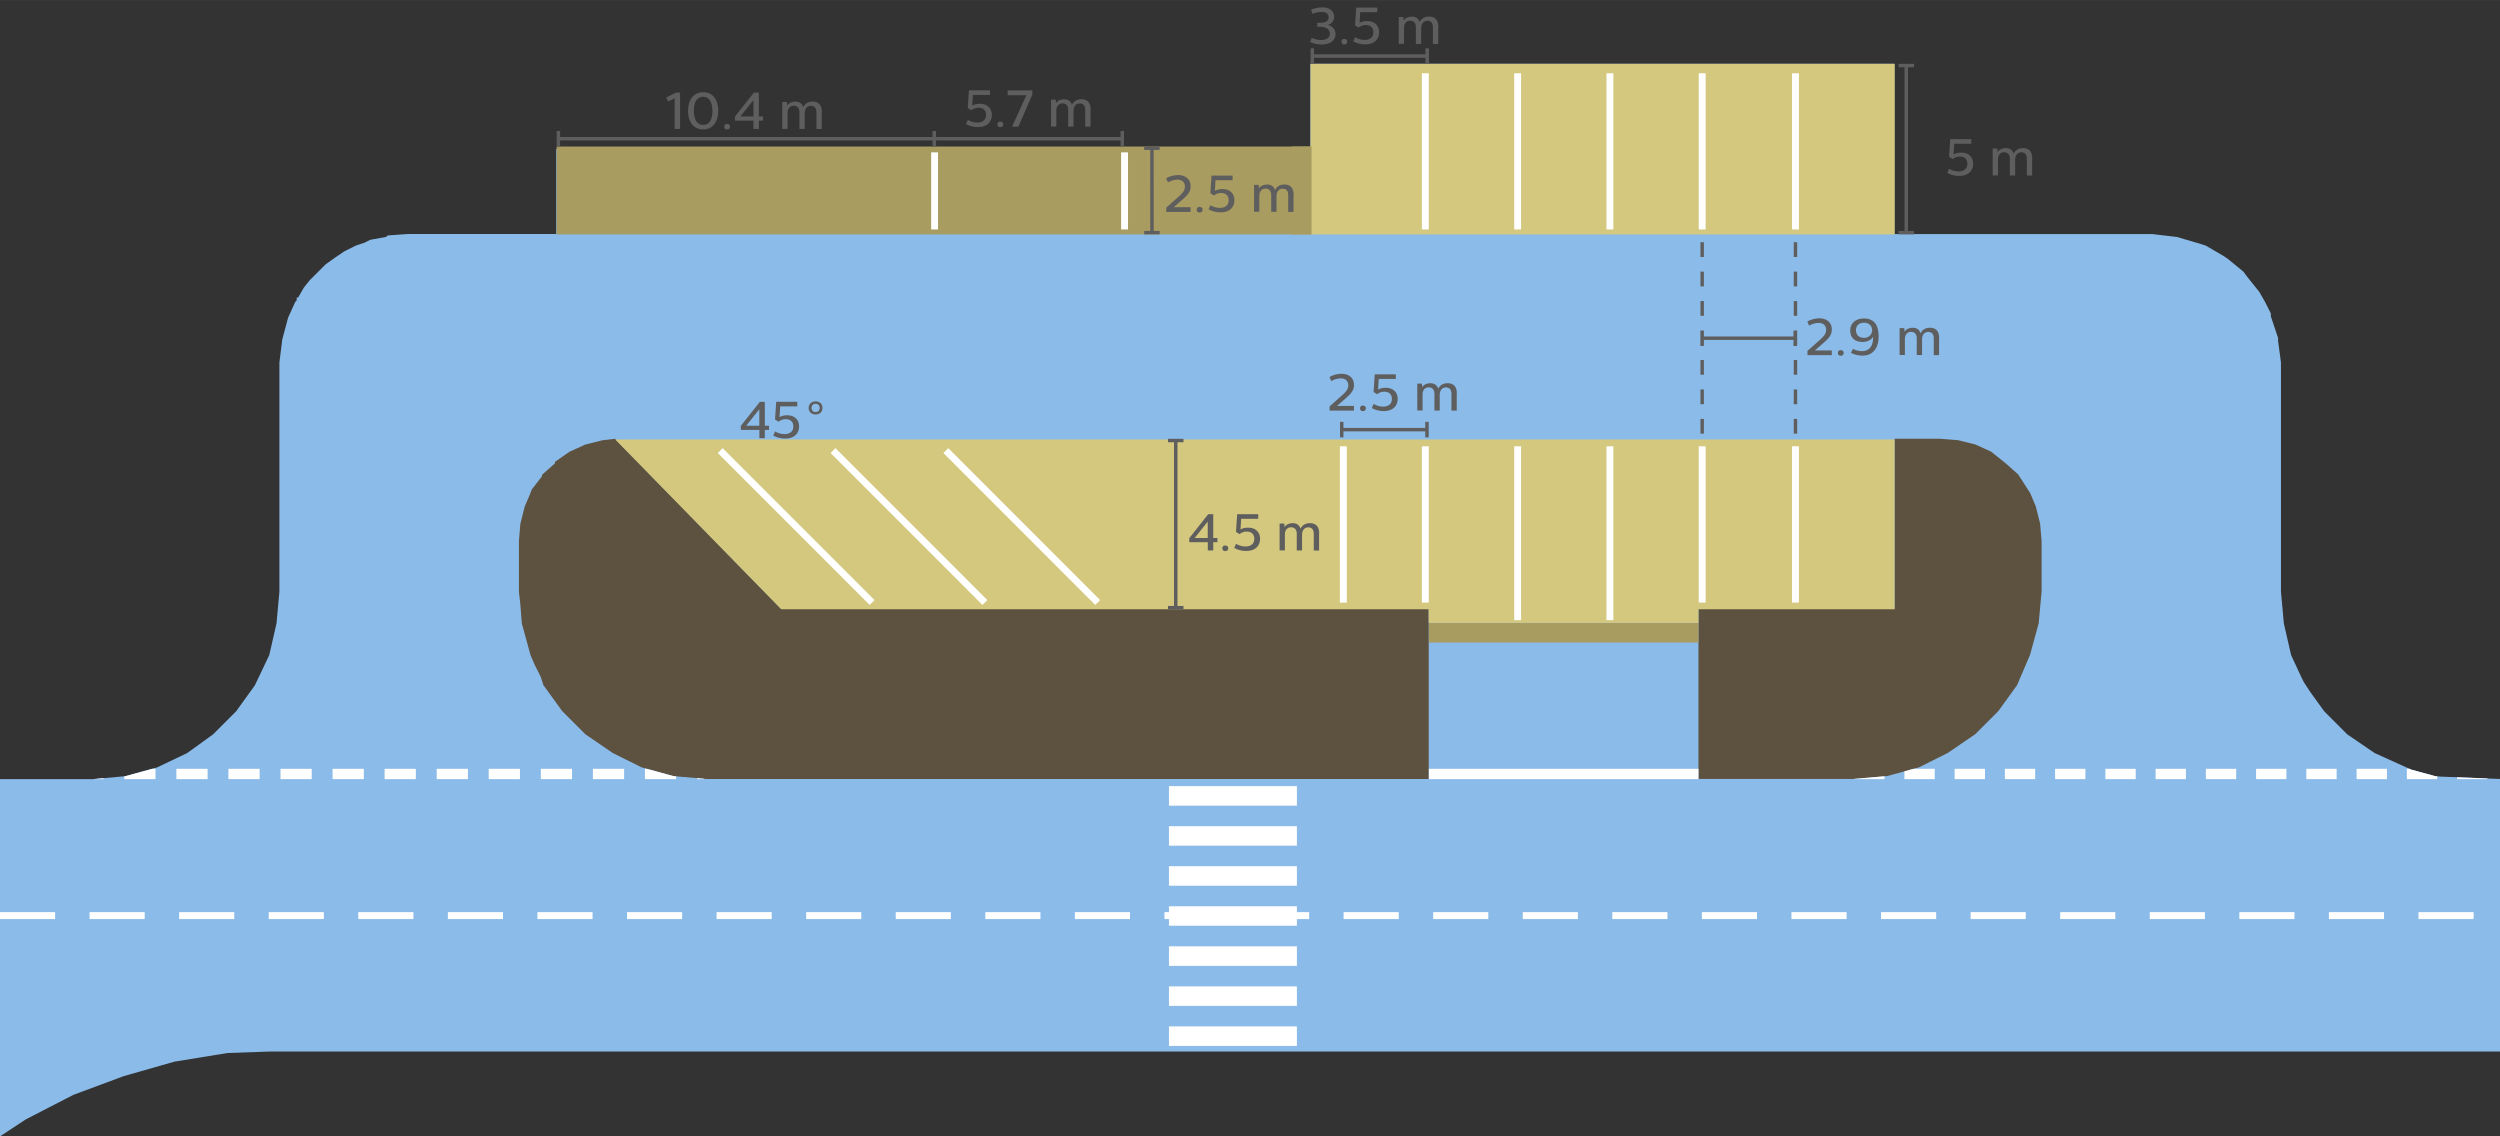 <?xml version="1.0" encoding="UTF-8"?>
<svg id="Ebene_1" xmlns="http://www.w3.org/2000/svg" width="128mm" height="58.18mm" version="1.1" xmlns:xlink="http://www.w3.org/1999/xlink" viewBox="0 0 362.83 164.91">
  <rect x="0" y="0" width="362.83" height="164.91" fill="#333333" stroke="none"/>
  <!-- Generator: Adobe Illustrator 30.1.0, SVG Export Plug-In . SVG Version: 2.1.1 Build 136)  -->
  <defs>
    <style>
      .st0 {
        fill: #a89c60;
      }

      .st1 {
        fill: #fff;
      }

      .st2, .st3 {
        fill: none;
      }

      .st4 {
        fill: #8bbbe9;
      }

      .st5 {
        fill: #d3c87e;
      }

      .st3 {
        stroke: #fff;
      }

      .st6 {
        fill: #5d5140;
      }

      .st7 {
        fill: #5f5e5e;
      }

      .st8 {
        clip-path: url(#clippath);
      }
    </style>
    <clipPath id="clippath">
      <path class="st2" d="M362.83,113.05l-8.55-.34-.85-.07-3.46-.94-5.33-2.41-3.97-2.71-3.35-3.35-1.95-2.7-.06-.08-.53-.81-.44-.68-.37-.75-1.46-3.14-1.05-4.6-.42-4.6v-33.27l-.42-3.14v-.42l-1.05-3.14v-.42l-.84-1.67-.84-1.46-.84-1.05-.84-1.05-.63-.84-2.3-1.88-.63-.42-2.51-1.46-.63-.21-3.56-1.05-3.56-.42h-37.43l-.03-.05V9.26h-84.75v12.35h-109.45v12.35h-21.55l-2.93.21-.21.21-2.3.42-.84.42-1.26.42-1.67.84-1.25.84-1.47,1.05-1.67,1.67-.63.63-.84,1.05-.84,1.46h-.21v.42l-.21.21-.52,1.15-.52,1.15-.84,3.14-.42,3.35v33.27l-.42,4.6-1.05,4.6-2.09,4.39-2.72,3.77-3.35,3.35-3.77,2.72-4.39,2.09-4.6,1.26-4.6.42H0v51.85l3.75-2.47,6.91-3.56,7.32-2.72,7.32-2.09,7.74-1.26,6.07-.21h323.72s0-39.55,0-39.55ZM296.3,85.85l-.42,4.6-1.26,4.6-1.88,4.39-1.36,1.88-1.36,1.88-3.35,3.35-3.98,2.72-4.18,2.09-4.6,1.26-4.81.42h-22.6s0,0,0,0v-24.68h28.46v-24.69h6.49l1.36.1,1.36.11,1.26.31,1.25.31,2.3,1.05,2.09,1.67,1.83,1.63,1.76,2.73.63,1.52.17.4.63,2.51.1,1.26.11,1.26v7.33ZM207.37,113.05h-104.84l-4.81-.42-4.6-1.26-4.19-2.09-3.98-2.72-3.35-3.35-1.36-1.88-1.36-1.88.03.08-.21-.32.18.24-.42-1.26-.84-1.67-.63-1.46-1.26-4.6-.21-2.72-.21-1.88v-7.33l.21-2.51.63-2.51.63-1.46.42-1.05,1.46-1.88v-.21l1.88-1.67v-.21l2.09-1.46,2.3-1.05,2.51-.63,1.85-.21,24.08,24.69h93.95l.03.04v24.65Z"/>
    </clipPath>
  </defs>
  <rect class="st6" x="67.4" y="41.95" width="235.98" height="74.81"/>
  <path class="st4" d="M362.83,113.05l-8.55-.34-.85-.07-3.46-.94-5.33-2.41-3.97-2.71-3.35-3.35-1.95-2.7-.06-.08-.53-.81-.44-.68-.37-.75-1.46-3.14-1.05-4.6-.42-4.6v-33.27l-.42-3.14v-.42l-1.05-3.14v-.42l-.84-1.67-.84-1.46-.84-1.05-.84-1.05-.63-.84-2.3-1.88-.63-.42-2.51-1.46-.63-.21-3.56-1.05-3.56-.42h-37.43l-.03-.05V9.26h-84.75v12.35h-109.45v12.35h-21.55l-2.93.21-.21.21-2.3.42-.84.42-1.26.42-1.67.84-1.25.84-1.47,1.05-1.67,1.67-.63.63-.84,1.05-.84,1.46h-.21v.42l-.21.21-.52,1.15-.52,1.15-.84,3.14-.42,3.35v33.27l-.42,4.6-1.05,4.6-2.09,4.39-2.72,3.77-3.35,3.35-3.77,2.72-4.39,2.09-4.6,1.26-4.6.42H0v51.85l3.75-2.47,6.91-3.56,7.32-2.72,7.32-2.09,7.74-1.26,6.07-.21h323.72s0-39.55,0-39.55ZM296.3,85.85l-.42,4.6-1.26,4.6-1.88,4.39-1.36,1.88-1.36,1.88-3.35,3.35-3.98,2.72-4.18,2.09-4.6,1.26-4.81.42h-22.6s0,0,0,0v-24.68h28.46v-24.69h6.49l1.36.1,1.36.11,1.26.31,1.25.31,2.3,1.05,2.09,1.67,1.83,1.63,1.76,2.73.63,1.52.17.4.63,2.51.1,1.26.11,1.26v7.33ZM207.37,113.05h-104.84l-4.81-.42-4.6-1.26-4.19-2.09-3.98-2.72-3.35-3.35-1.36-1.88-1.36-1.88.03.08-.21-.32.18.24-.42-1.26-.84-1.67-.63-1.46-1.26-4.6-.21-2.72-.21-1.88v-7.33l.21-2.51.63-2.51.63-1.46.42-1.05,1.46-1.88v-.21l1.88-1.67v-.21l2.09-1.46,2.3-1.05,2.51-.63,1.85-.21,24.08,24.69h93.95l.03.04v24.65Z"/>
  <polygon class="st5" points="89.29 63.78 113.39 88.42 207.34 88.42 207.35 90.39 246.5 90.39 246.5 88.42 274.96 88.42 274.96 63.78 89.29 63.78"/>
  <rect class="st0" x="80.79" y="21.26" width="109.7" height="12.76"/>
  <rect class="st5" x="190.2" y="9.26" width="84.78" height="24.76"/>
  <line class="st3" x1="206.86" y1="10.63" x2="206.86" y2="33.3"/>
  <line class="st3" x1="260.58" y1="10.63" x2="260.58" y2="33.3"/>
  <line class="st3" x1="247.04" y1="10.63" x2="247.04" y2="33.3"/>
  <line class="st3" x1="233.65" y1="10.63" x2="233.65" y2="33.3"/>
  <line class="st3" x1="220.26" y1="10.63" x2="220.26" y2="33.3"/>
  <rect class="st0" x="187.51" y="21.26" width="2.84" height="12.76"/>
  <rect class="st0" x="207.38" y="90.42" width="39.12" height="2.83"/>
  <line class="st3" x1="163.21" y1="22.11" x2="163.21" y2="33.3"/>
  <line class="st3" x1="135.64" y1="22.11" x2="135.64" y2="33.3"/>
  <line class="st3" x1="206.86" y1="64.77" x2="206.86" y2="87.45"/>
  <line class="st3" x1="260.58" y1="64.77" x2="260.58" y2="87.45"/>
  <line class="st3" x1="247.04" y1="64.77" x2="247.04" y2="87.45"/>
  <line class="st3" x1="233.65" y1="64.77" x2="233.65" y2="90"/>
  <line class="st3" x1="220.26" y1="64.77" x2="220.26" y2="90"/>
  <line class="st3" x1="194.96" y1="64.77" x2="194.96" y2="87.45"/>
  <g class="st8">
    <rect class="st1" x="169.65" y="114.09" width="18.57" height="2.83"/>
    <rect class="st1" x="169.65" y="131.52" width="18.57" height="2.83"/>
    <rect class="st1" x="169.65" y="148.96" width="18.57" height="2.83"/>
    <rect class="st1" x="169.65" y="143.15" width="18.57" height="2.83"/>
    <rect class="st1" x="169.65" y="137.34" width="18.57" height="2.83"/>
    <rect class="st1" x="169.65" y="125.71" width="18.57" height="2.83"/>
    <rect class="st1" x="169.65" y="119.9" width="18.57" height="2.83"/>
    <path class="st1" d="M359,133.38h-8v-1h8v1ZM346,133.38h-8v-1h8v1ZM333,133.38h-8v-1h8v1ZM320,133.38h-8v-1h8v1ZM307,133.38h-8v-1h8v1ZM294,133.38h-8v-1h8v1ZM281,133.38h-8v-1h8v1ZM268,133.38h-8v-1h8v1ZM255,133.38h-8v-1h8v1ZM242,133.38h-8v-1h8v1ZM229,133.38h-8v-1h8v1ZM216,133.38h-8v-1h8v1ZM203,133.38h-8v-1h8v1ZM190,133.38h-8v-1h8v1ZM177,133.38h-8v-1h8v1ZM164,133.38h-8v-1h8v1ZM151,133.38h-8v-1h8v1ZM138,133.38h-8v-1h8v1ZM125,133.38h-8v-1h8v1ZM112,133.38h-8v-1h8v1ZM99,133.38h-8v-1h8v1ZM86,133.38h-8v-1h8v1ZM73,133.38h-8v-1h8v1ZM60,133.38h-8v-1h8v1ZM47,133.38h-8v-1h8v1ZM34,133.38h-8v-1h8v1ZM21,133.38h-8v-1h8v1ZM8,133.38H0v-1h8v1Z"/>
    <path class="st1" d="M102.16,113.07h-1v-1.5h1v1.5ZM98.13,113.07h-4.53v-1.5h4.53v1.5ZM90.58,113.07h-4.53v-1.5h4.53v1.5ZM83.02,113.07h-4.53v-1.5h4.53v1.5ZM75.46,113.07h-4.53v-1.5h4.53v1.5ZM67.91,113.07h-4.53v-1.5h4.53v1.5ZM60.35,113.07h-4.53v-1.5h4.53v1.5ZM52.8,113.07h-4.53v-1.5h4.53v1.5ZM45.24,113.07h-4.53v-1.5h4.53v1.5ZM37.68,113.07h-4.53v-1.5h4.53v1.5ZM30.13,113.07h-4.53v-1.5h4.53v1.5ZM22.57,113.07h-4.53v-1.5h4.53v1.5ZM15.02,113.07h-4.53v-1.5h4.53v1.5Z"/>
    <path class="st1" d="M361,113.07h-4.4v-1.5h4.4v1.5ZM353.71,113.07h-4.4v-1.5h4.4v1.5ZM346.42,113.07h-4.4v-1.5h4.4v1.5ZM339.12,113.07h-4.4v-1.5h4.4v1.5ZM331.83,113.07h-4.4v-1.5h4.4v1.5ZM324.54,113.07h-4.4v-1.5h4.4v1.5ZM317.25,113.07h-4.4v-1.5h4.4v1.5ZM309.96,113.07h-4.4v-1.5h4.4v1.5ZM302.66,113.07h-4.4v-1.5h4.4v1.5ZM295.37,113.07h-4.4v-1.5h4.4v1.5ZM288.08,113.07h-4.4v-1.5h4.4v1.5ZM280.79,113.07h-4.4v-1.5h4.4v1.5ZM273.5,113.07h-4.4v-1.5h4.4v1.5Z"/>
    <rect class="st1" x="207.38" y="111.57" width="39.12" height="1.5"/>
  </g>
  <path class="st7" d="M286.08,20.86h-2.46l-.09,1.55c.27-.17.65-.27,1.11-.27,1.1,0,1.73.69,1.73,1.61,0,1.07-.74,1.78-2,1.78-.83,0-1.4-.24-1.76-.44l.27-.6c.3.17.75.39,1.38.39.72,0,1.27-.36,1.27-1.1,0-.65-.38-1.07-1.11-1.07-.47,0-.8.2-1.04.37l-.51-.32.17-2.57h3.06v.65Z"/>
  <path class="st7" d="M294.93,23.01v2.46h-.77v-2.45c0-.59-.29-.92-.79-.92-.68,0-.91.58-.91,1.09v2.27h-.77v-2.48c0-.54-.32-.89-.83-.89-.57,0-.89.44-.89,1.02v2.34h-.77v-3.9h.68l.04.51c.23-.37.67-.57,1.18-.57s.95.22,1.14.8c.24-.47.66-.8,1.37-.8.77,0,1.34.4,1.34,1.51Z"/>
  <g>
    <polygon class="st7" points="277.79 9.76 277.79 9.26 275.54 9.26 275.54 9.76 276.41 9.76 276.41 33.51 275.54 33.51 275.54 34.01 277.79 34.01 277.79 33.51 276.91 33.51 276.91 9.76 277.79 9.76"/>
    <polygon class="st7" points="169.51 64.18 170.39 64.18 170.39 87.94 169.51 87.94 169.51 88.44 171.76 88.44 171.76 87.94 170.89 87.94 170.89 64.18 171.76 64.18 171.76 63.68 169.51 63.68 169.51 64.18"/>
    <polygon class="st7" points="162.63 19.88 135.85 19.88 135.85 19.01 135.84 19.01 135.35 19.01 135.34 19.01 135.34 19.88 81.29 19.88 81.29 19.01 80.79 19.01 80.79 21.26 81.29 21.26 81.29 20.38 135.34 20.38 135.34 21.26 135.35 21.26 135.84 21.26 135.85 21.26 135.85 20.38 162.63 20.38 162.63 21.26 163.13 21.26 163.13 19.01 162.63 19.01 162.63 19.88"/>
    <polygon class="st7" points="167.43 21.76 168.3 21.76 168.3 21.26 166.05 21.26 166.05 21.76 166.93 21.76 166.94 33.51 166.06 33.51 166.06 34.01 168.31 34.01 168.31 33.51 167.44 33.51 167.43 21.76"/>
    <polygon class="st7" points="206.88 7.88 190.71 7.88 190.71 7.01 190.21 7.01 190.21 9.26 190.71 9.26 190.71 8.38 206.88 8.38 206.88 9.26 207.38 9.26 207.38 7.01 206.88 7.01 206.88 7.88"/>
    <polygon class="st7" points="260.79 47.96 260.29 47.96 260.29 48.83 247.29 48.83 247.29 47.97 247.28 47.97 247.28 47.96 246.78 47.96 246.78 50.21 247.28 50.21 247.28 50.11 247.29 50.11 247.29 49.33 260.29 49.33 260.29 50.21 260.79 50.21 260.79 50.11 260.83 50.11 260.83 47.97 260.79 47.97 260.79 47.96"/>
    <rect class="st7" x="246.79" y="56.52" width=".5" height="2.14"/>
    <rect class="st7" x="246.79" y="60.79" width=".5" height="2.14"/>
    <rect class="st7" x="246.79" y="39.42" width=".5" height="2.14"/>
    <rect class="st7" x="246.79" y="35.15" width=".5" height="2.14"/>
    <rect class="st7" x="246.79" y="43.69" width=".5" height="2.14"/>
    <rect class="st7" x="246.79" y="52.24" width=".5" height="2.14"/>
    <rect class="st7" x="260.33" y="56.52" width=".5" height="2.14"/>
    <rect class="st7" x="260.33" y="39.42" width=".5" height="2.14"/>
    <rect class="st7" x="260.33" y="43.69" width=".5" height="2.14"/>
    <rect class="st7" x="260.33" y="52.24" width=".5" height="2.14"/>
    <rect class="st7" x="260.33" y="35.15" width=".5" height="2.14"/>
    <rect class="st7" x="260.33" y="60.79" width=".5" height="2.14"/>
    <polygon class="st7" points="206.85 62.1 194.98 62.1 194.98 61.22 194.48 61.22 194.48 63.47 194.98 63.47 194.98 62.6 206.85 62.6 206.85 63.47 207.35 63.47 207.35 61.22 206.85 61.22 206.85 62.1"/>
  </g>
  <line class="st3" x1="104.53" y1="65.39" x2="126.57" y2="87.44"/>
  <line class="st3" x1="120.9" y1="65.39" x2="142.94" y2="87.44"/>
  <line class="st3" x1="137.27" y1="65.39" x2="159.31" y2="87.44"/>
  <g>
    <path class="st7" d="M176.08,78.08h.61v.61h-.61v1.2h-.79v-1.2h-2.69v-.59l2.75-3.48h.73v3.45ZM175.28,78.08v-2.38l-1.9,2.38h1.9Z"/>
    <path class="st7" d="M178.26,79.57c0,.26-.18.41-.44.41s-.42-.14-.42-.41.17-.41.42-.41.44.15.44.41Z"/>
    <path class="st7" d="M182.59,75.29h-2.46l-.09,1.55c.27-.17.65-.27,1.11-.27,1.1,0,1.73.69,1.73,1.61,0,1.07-.74,1.78-2,1.78-.83,0-1.4-.24-1.76-.44l.27-.6c.3.17.75.39,1.38.39.72,0,1.27-.36,1.27-1.1,0-.65-.38-1.07-1.11-1.07-.47,0-.8.19-1.04.37l-.51-.32.17-2.57h3.06v.65Z"/>
  </g>
  <path class="st7" d="M191.44,77.44v2.46h-.77v-2.45c0-.59-.29-.92-.79-.92-.68,0-.91.58-.91,1.09v2.27h-.77v-2.48c0-.54-.32-.89-.83-.89-.57,0-.89.44-.89,1.02v2.34h-.77v-3.9h.68l.04.51c.23-.37.67-.57,1.18-.57s.95.22,1.14.8c.24-.47.66-.8,1.37-.8.77,0,1.34.4,1.34,1.51Z"/>
  <g>
    <path class="st7" d="M98.7,18.71h-.79v-4.46l-.94.47-.28-.57,1.4-.71h.61v5.26Z"/>
    <path class="st7" d="M99.85,16.09c0-1.65.85-2.71,2.21-2.71s2.18,1.04,2.18,2.69-.85,2.72-2.19,2.72-2.2-1.04-2.2-2.7ZM103.39,16.09c0-1.31-.48-2.05-1.35-2.05s-1.34.74-1.34,2.03.48,2.05,1.36,2.05,1.34-.73,1.34-2.03Z"/>
    <path class="st7" d="M105.96,18.39c0,.26-.18.41-.44.41s-.42-.14-.42-.41.17-.41.42-.41.44.15.44.41Z"/>
    <path class="st7" d="M110.14,16.9h.61v.61h-.61v1.2h-.79v-1.2h-2.69v-.59l2.75-3.48h.73v3.45ZM109.35,16.9v-2.38l-1.9,2.38h1.9Z"/>
  </g>
  <path class="st7" d="M119.26,16.26v2.46h-.77v-2.45c0-.59-.29-.92-.79-.92-.68,0-.91.58-.91,1.09v2.27h-.77v-2.48c0-.54-.32-.89-.83-.89-.57,0-.89.44-.89,1.02v2.34h-.77v-3.9h.68l.04.51c.23-.37.67-.57,1.18-.57s.95.22,1.14.8c.24-.47.66-.8,1.37-.8.77,0,1.34.4,1.34,1.51Z"/>
  <g>
    <path class="st7" d="M143.66,13.77h-2.46l-.09,1.55c.27-.17.65-.27,1.11-.27,1.1,0,1.73.69,1.73,1.61,0,1.07-.74,1.78-2,1.78-.83,0-1.4-.24-1.76-.44l.27-.6c.3.17.75.39,1.38.39.72,0,1.27-.36,1.27-1.1,0-.65-.38-1.07-1.11-1.07-.47,0-.8.2-1.04.37l-.51-.32.17-2.57h3.06v.65Z"/>
    <path class="st7" d="M145.61,18.05c0,.26-.18.41-.44.41s-.42-.14-.42-.41.17-.41.42-.41.44.15.44.41Z"/>
    <path class="st7" d="M149.81,13.77l-2.01,4.61h-.92l2.08-4.56h-2.71v-.7h3.57v.65Z"/>
  </g>
  <path class="st7" d="M158.27,15.92v2.46h-.77v-2.45c0-.59-.29-.92-.79-.92-.68,0-.91.58-.91,1.09v2.27h-.77v-2.48c0-.54-.32-.89-.83-.89-.57,0-.89.44-.89,1.02v2.34h-.77v-3.9h.68l.04.51c.23-.37.67-.57,1.18-.57s.95.22,1.14.8c.24-.47.66-.8,1.37-.8.77,0,1.34.4,1.34,1.51Z"/>
  <g>
    <path class="st7" d="M172.81,27.03c0,.8-.46,1.3-1.22,1.95l-1.25,1.09h2.45v.68h-3.53v-.62l1.85-1.64c.51-.46.86-.84.86-1.42,0-.61-.4-1-1.1-1-.53,0-1.08.23-1.37.39l-.26-.59c.47-.27,1.1-.47,1.75-.47,1.05,0,1.81.59,1.81,1.61Z"/>
    <path class="st7" d="M174.54,30.43c0,.26-.18.41-.44.41s-.42-.14-.42-.41.17-.41.42-.41.44.15.44.41Z"/>
    <path class="st7" d="M178.87,26.15h-2.46l-.09,1.55c.27-.17.65-.27,1.11-.27,1.1,0,1.73.69,1.73,1.61,0,1.07-.74,1.78-2,1.78-.83,0-1.4-.24-1.76-.44l.27-.6c.3.17.75.39,1.38.39.72,0,1.27-.36,1.27-1.1,0-.65-.38-1.07-1.11-1.07-.47,0-.8.2-1.04.37l-.51-.32.17-2.57h3.06v.65Z"/>
  </g>
  <path class="st7" d="M187.73,28.29v2.46h-.77v-2.45c0-.59-.29-.92-.79-.92-.68,0-.91.58-.91,1.09v2.27h-.77v-2.48c0-.54-.32-.89-.83-.89-.57,0-.89.44-.89,1.02v2.34h-.77v-3.9h.68l.04.51c.23-.37.67-.57,1.18-.57s.95.22,1.14.8c.24-.47.66-.8,1.37-.8.77,0,1.34.4,1.34,1.51Z"/>
  <g>
    <path class="st7" d="M193.63,2.4c0,.52-.27,1.01-.91,1.22.63.14,1.11.63,1.11,1.35,0,.99-.91,1.49-2.04,1.49-.71,0-1.3-.19-1.65-.38l.24-.59c.26.13.76.32,1.33.32.66,0,1.3-.26,1.3-.94s-.7-.98-1.34-.98h-.49v-.59h.49c.55,0,1.16-.17,1.16-.79s-.56-.78-1.1-.78c-.44,0-.94.14-1.25.27l-.2-.59c.25-.12.92-.35,1.61-.35.98,0,1.73.47,1.73,1.35Z"/>
    <path class="st7" d="M195.54,6.05c0,.26-.18.41-.43.41s-.42-.14-.42-.41.17-.41.42-.41.43.15.43.41Z"/>
    <path class="st7" d="M199.87,1.77h-2.46l-.09,1.55c.27-.17.65-.27,1.11-.27,1.1,0,1.73.69,1.73,1.61,0,1.07-.74,1.78-2,1.78-.83,0-1.4-.24-1.76-.44l.27-.6c.3.17.75.39,1.38.39.72,0,1.27-.36,1.27-1.1,0-.65-.38-1.07-1.11-1.07-.47,0-.8.2-1.04.37l-.51-.32.17-2.57h3.06v.65Z"/>
  </g>
  <path class="st7" d="M208.73,3.92v2.46h-.77v-2.45c0-.59-.29-.92-.79-.92-.68,0-.91.58-.91,1.09v2.27h-.77v-2.48c0-.54-.32-.89-.83-.89-.57,0-.89.44-.89,1.02v2.34h-.77v-3.9h.68l.04.51c.23-.37.67-.57,1.18-.57s.95.22,1.14.8c.24-.47.66-.8,1.37-.8.77,0,1.34.4,1.34,1.51Z"/>
  <g>
    <path class="st7" d="M265.86,47.82c0,.8-.46,1.3-1.22,1.95l-1.25,1.09h2.46v.68h-3.53v-.62l1.85-1.64c.51-.46.86-.84.86-1.42,0-.61-.4-1-1.1-1-.53,0-1.08.23-1.37.39l-.26-.59c.47-.27,1.1-.47,1.75-.47,1.05,0,1.81.59,1.81,1.61Z"/>
    <path class="st7" d="M267.58,51.22c0,.26-.18.41-.43.41s-.42-.14-.42-.41.17-.41.42-.41.43.15.43.41Z"/>
    <path class="st7" d="M272.39,47.34c.17.39.26.89.26,1.47,0,.82-.19,1.56-.62,2.06-.37.45-.95.74-1.71.74-.68,0-1.29-.18-1.69-.41l.29-.56c.35.17.81.32,1.31.32.59,0,.99-.23,1.24-.56.26-.33.35-.8.38-1.34v-.2c-.27.47-.81.77-1.58.77-1,0-1.75-.56-1.75-1.67s.86-1.75,2-1.75c.98,0,1.58.44,1.88,1.13ZM269.36,47.94c0,.66.44,1.09,1.16,1.09.77,0,1.19-.54,1.19-1.12,0-.65-.48-1.08-1.19-1.08s-1.17.43-1.17,1.11Z"/>
  </g>
  <path class="st7" d="M281.42,49.08v2.46h-.77v-2.45c0-.59-.29-.92-.79-.92-.68,0-.91.58-.91,1.09v2.27h-.77v-2.48c0-.54-.32-.89-.83-.89-.57,0-.89.44-.89,1.02v2.34h-.77v-3.9h.68l.04.51c.23-.37.67-.57,1.18-.57s.95.22,1.14.8c.24-.47.66-.8,1.37-.8.77,0,1.34.4,1.34,1.51Z"/>
  <g>
    <path class="st7" d="M196.51,55.87c0,.8-.46,1.3-1.22,1.95l-1.25,1.09h2.46v.68h-3.53v-.62l1.85-1.64c.51-.46.86-.84.86-1.42,0-.61-.4-1-1.1-1-.53,0-1.08.23-1.37.39l-.26-.59c.47-.27,1.1-.47,1.75-.47,1.05,0,1.81.59,1.81,1.61Z"/>
    <path class="st7" d="M198.23,59.26c0,.26-.18.41-.43.41s-.42-.14-.42-.41.17-.41.42-.41.43.15.43.41Z"/>
    <path class="st7" d="M202.56,54.99h-2.46l-.09,1.55c.27-.17.65-.27,1.11-.27,1.1,0,1.73.69,1.73,1.61,0,1.07-.74,1.78-2,1.78-.83,0-1.4-.24-1.76-.44l.27-.6c.3.17.75.39,1.38.39.72,0,1.27-.36,1.27-1.1,0-.65-.38-1.07-1.11-1.07-.47,0-.8.19-1.04.37l-.51-.32.17-2.57h3.06v.65Z"/>
  </g>
  <path class="st7" d="M211.42,57.13v2.46h-.77v-2.45c0-.59-.29-.92-.79-.92-.68,0-.91.58-.91,1.09v2.27h-.77v-2.48c0-.54-.32-.89-.83-.89-.57,0-.89.44-.89,1.02v2.34h-.77v-3.9h.68l.04.51c.23-.37.67-.57,1.18-.57s.95.22,1.14.8c.24-.47.66-.8,1.37-.8.77,0,1.34.4,1.34,1.51Z"/>
  <g>
    <path class="st7" d="M111,61.78h.61v.61h-.61v1.2h-.79v-1.2h-2.69v-.59l2.75-3.48h.73v3.45ZM110.2,61.78v-2.38l-1.9,2.38h1.9Z"/>
    <path class="st7" d="M115.69,58.98h-2.46l-.09,1.55c.27-.17.65-.27,1.11-.27,1.1,0,1.73.69,1.73,1.61,0,1.07-.74,1.78-2,1.78-.83,0-1.4-.24-1.76-.44l.27-.6c.3.17.75.39,1.38.39.72,0,1.27-.36,1.27-1.1,0-.65-.38-1.07-1.11-1.07-.47,0-.8.2-1.04.37l-.51-.32.17-2.57h3.06v.65Z"/>
  </g>
  <path class="st7" d="M119.37,59.2c0,.65-.47.95-1,.95s-1.01-.31-1.01-.95.48-.95,1.01-.95,1,.3,1,.95ZM117.78,59.2c0,.42.29.6.59.6s.59-.2.59-.6-.29-.6-.59-.6c-.31,0-.59.18-.59.6Z"/>
</svg>